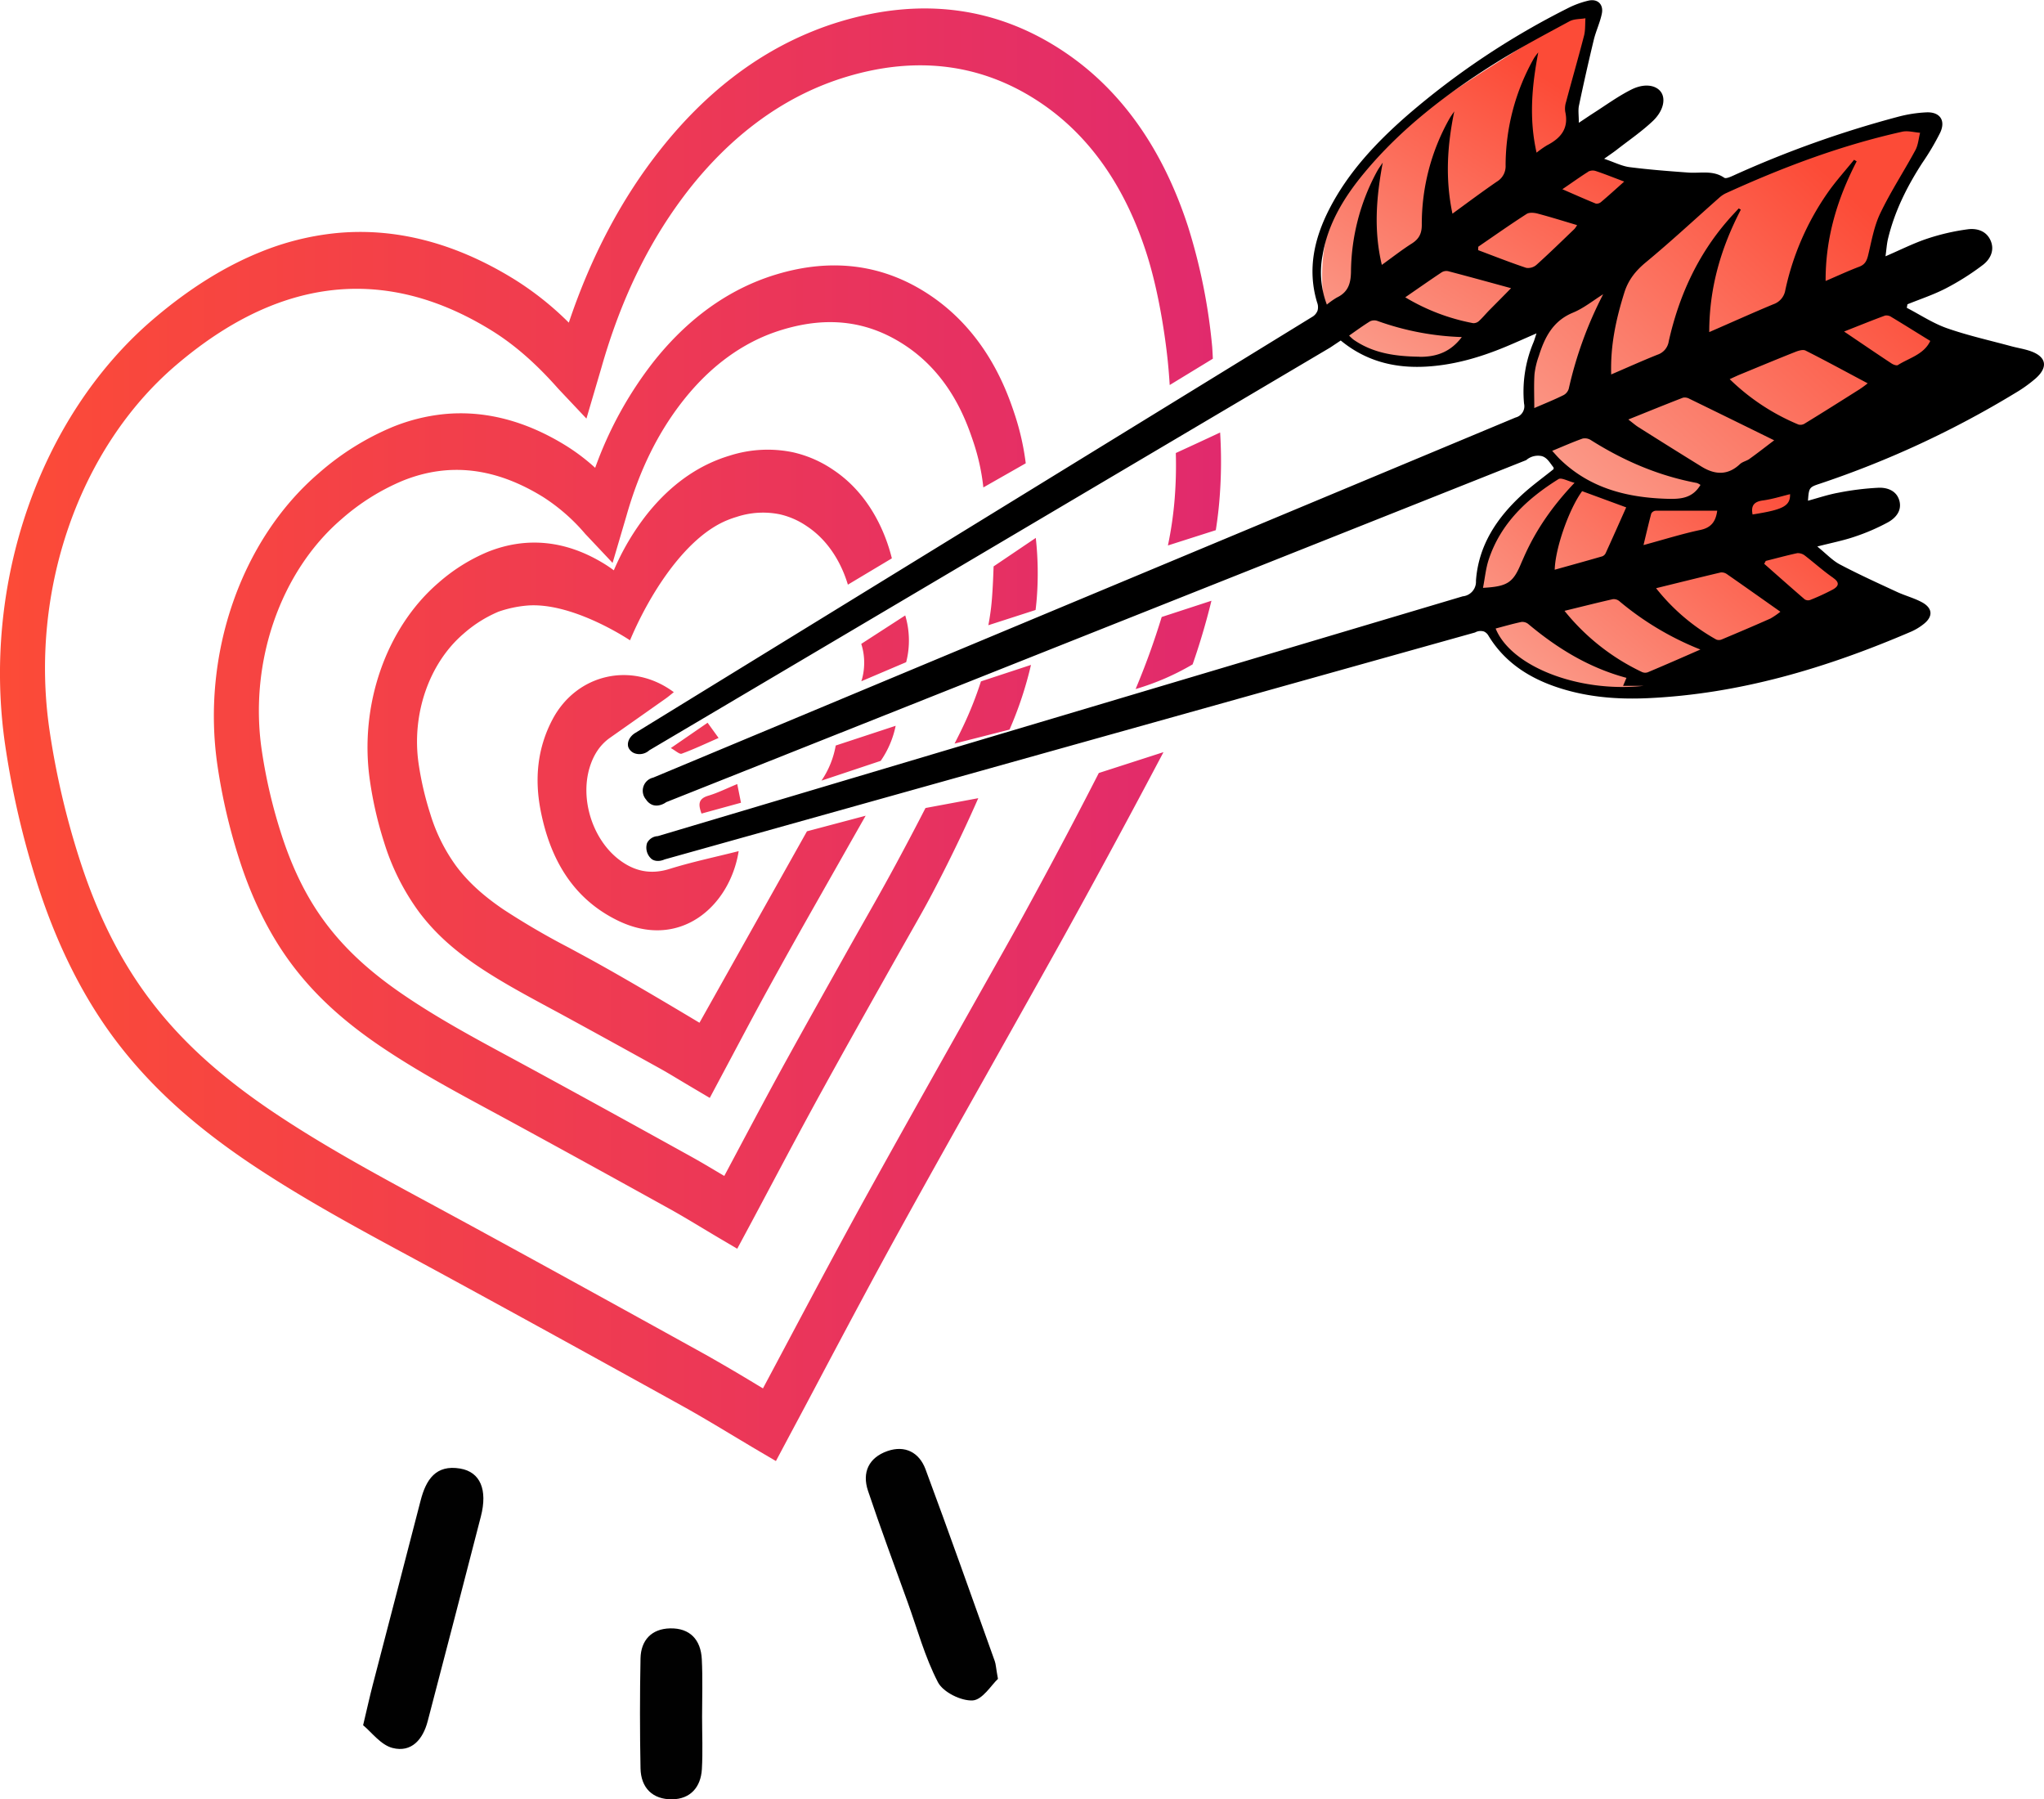 <svg xmlns="http://www.w3.org/2000/svg" xmlns:xlink="http://www.w3.org/1999/xlink" viewBox="0 0 790.16 695.47"><defs><style>.cls-1{fill:url(#linear-gradient);}.cls-2{fill:url(#linear-gradient-2);}.cls-3{fill:url(#linear-gradient-3);}.cls-4{fill:#010101;}.cls-5{fill:none;}.cls-6{fill:url(#linear-gradient-4);}</style><linearGradient id="linear-gradient" x1="905.01" y1="232.7" x2="822.13" y2="363.02" gradientTransform="matrix(0.94, 0.19, -0.16, 0.82, -126.04, -184.19)" gradientUnits="userSpaceOnUse"><stop offset="0" stop-color="#fc4b37"/><stop offset="1" stop-color="#fb9f8e"/></linearGradient><linearGradient id="linear-gradient-2" x1="603.43" y1="33.79" x2="530.56" y2="148.37" gradientTransform="matrix(1, 0, 0, 1, 0, 0)" xlink:href="#linear-gradient"/><linearGradient id="linear-gradient-3" x1="849.4" y1="-49.75" x2="764.66" y2="83.48" gradientTransform="matrix(1.05, 0.21, -0.2, 1.03, -182.63, -47.97)" xlink:href="#linear-gradient"/><linearGradient id="linear-gradient-4" y1="284" x2="471.98" y2="284" gradientUnits="userSpaceOnUse"><stop offset="0" stop-color="#fc4b37"/><stop offset="1" stop-color="#e12a6d"/></linearGradient></defs><g id="Layer_2" data-name="Layer 2"><g id="Layer_1-2" data-name="Layer 1"><path class="cls-1" d="M571.2,235.31a64.26,64.26,0,0,1,7.63-29.68c8.48-15.46,21.34-22.5,36.46-30.52,32.72-17.35,43.19-7.64,80.51-20.21,1.87-.63,9.06-3.08,11-.56,2.5,3.32-8.29,9.61-10,23.52-.78,6.36.55,12.66-4,17.31-1.6,1.63-2.61,1.72-3.14,3-1.26,3,1.85,8.9,18.4,21.34a7,7,0,0,1,3.85,3.66c1,2.65-.4,5.26-1,6.43-4.06,7.49-18.86,9.8-19.83,10-29.8,4.7-33.32,25.63-63.54,27.71-6.4.45-23.65,1.39-39-9.89A53.64,53.64,0,0,1,571.2,235.31Z"/><path class="cls-2" d="M512.34,120.7c-1.6-9.29-3-25.92,5.09-42.61,3.86-8,10.05-14,22.26-25.65,12-11.46,30-22.71,65.5-44.72,2.64-1.64,7.19-4.4,9.53-2.76,3.84,2.69-.52,15.52-4.66,25.65-6.52,16-3.4,20-2.75,21.83,1.18,3.42,5.09,10.74,21.62,15.27,1.73,3,3.61,7.42,2.54,12.08-1.86,8.11-11.55,12.11-15.69,14C582.41,109,582,136.48,553.68,140c-3.8.47-16.82,1.88-28.83-5.94A39.54,39.54,0,0,1,512.34,120.7Z"/><path class="cls-3" d="M590.74,160.94c.25-11.46,2.53-31.61,16.36-49.54,6.64-8.59,15.65-14.22,33.39-25.12C658,75.54,682.68,66.54,731.42,49c3.63-1.31,9.87-3.49,12.35-.95,4.06,4.13-4.34,18.36-11.81,29.43-11.8,17.46-8.92,23-8.57,25.35.64,4.36,3.7,14,22.88,23.48,1.41,4,2.66,9.73.25,15-4.21,9.21-17,11.6-22.56,12.84-44.53,9.95-51.55,42.64-87.13,39.89-4.76-.37-21.07-1.86-33.93-14.12A48.5,48.5,0,0,1,590.74,160.94Z"/><path class="cls-4" d="M140.37,666.83c1.68-7.05,2.61-11.31,3.71-15.54,6.16-23.78,12.42-47.55,18.53-71.35,2.07-8,5.85-13.93,15.29-12.32,7.78,1.32,10.65,8.2,8,18.49q-10.2,39.61-20.57,79.17c-1.82,7-6.24,12.23-13.6,10.33C147.18,674.44,143.62,669.48,140.37,666.83Z"/><path class="cls-4" d="M385.79,648.91c-2.51,2.32-6,8.12-9.77,8.33-4.48.26-11.41-3.18-13.42-7-5.08-9.78-8-20.68-11.79-31.14-5.14-14.28-10.45-28.49-15.26-42.87-2.39-7.14.31-12.85,7.5-15.37,6.84-2.39,12.31.56,14.72,7,9.16,24.64,17.91,49.43,26.78,74.18C385,643.29,385,644.68,385.79,648.91Z"/><path class="cls-4" d="M271.41,663.58c0,6.74.31,13.5-.08,20.22-.41,7-4.47,11.58-11.52,11.66-7.45.09-12.06-4.35-12.2-12q-.41-21.24,0-42.48c.15-7,4.27-11.44,11.45-11.59,7.71-.16,11.86,4.44,12.24,11.9S271.41,656.16,271.41,663.58Z"/><path class="cls-5" d="M616.87,78.72a2.51,2.51,0,0,0,2-.56c2.79-2.37,5.5-4.84,9-7.94-4.69-1.76-7.86-3-11.1-4.11a3.78,3.78,0,0,0-2.86.29c-3.09,1.94-6.06,4.09-10,6.78C608.8,75.28,612.8,77.07,616.87,78.72Z"/><path class="cls-5" d="M532.33,66.27c.65-1.19,1.47-2.28,2.22-3.42-2.45,13.18-3.57,26-.35,39.53,4.15-3,7.74-5.81,11.59-8.25,2.79-1.77,3.84-3.86,3.86-7.21a82.9,82.9,0,0,1,10.72-41.11c.55-1,1.23-1.85,1.84-2.77-2.73,13.14-3.56,26-.71,39.55,6-4.38,11.54-8.52,17.21-12.41a6.92,6.92,0,0,0,3.34-6.3,84.41,84.41,0,0,1,11-41.44,24,24,0,0,1,1.62-2.17C592.25,33.07,591,45.67,594,59a39.39,39.39,0,0,1,4-2.77c5.32-2.73,8.5-6.5,7.07-12.95a8.37,8.37,0,0,1,.31-3.8c2.31-8.61,4.79-17.18,7-25.82.53-2.08.34-4.35.49-6.54-2.07.36-4.4.22-6.15,1.16-9.56,5.15-19.19,10.22-28.39,16-18.94,11.85-36.63,25.31-51,42.65-7.76,9.36-14,19.56-16.08,31.81a35.12,35.12,0,0,0,1.66,19.05A30.66,30.66,0,0,1,516.8,115c4.34-2.1,5.41-5.43,5.48-10.17A82.71,82.71,0,0,1,532.33,66.27Z"/><path class="cls-5" d="M470.9,193.37q-.5,8.12-1.5,16.22c45.19-18.41,88.63-36.17,116.46-48.22,2.65-1.15,3.59-2.41,3.3-5.38a49.12,49.12,0,0,1,3.64-23.66c.37-.89.62-1.83,1.17-3.48-4.47,1.94-8.24,3.65-12.07,5.24-9.87,4.09-20,7-30.77,7.62-12,.65-23.12-2.08-32.83-10.1-1.41.94-2.77,1.81-4.11,2.74-11.8,8.14-26.56,17.36-43.11,27.24A297.79,297.79,0,0,1,470.9,193.37Z"/><path class="cls-5" d="M650.58,153.71c-6.75,2.6-13.44,5.34-21.14,8.43,1.69,1.3,2.63,2.16,3.68,2.82q12.3,7.74,24.63,15.4c5.16,3.19,10.14,3.5,14.87-1,1-.93,2.56-1.21,3.69-2,3.33-2.41,6.57-4.94,9.52-7.17-11.5-5.65-22.12-10.87-32.76-16.05A3.65,3.65,0,0,0,650.58,153.71Z"/><path class="cls-5" d="M640.09,197.44a2.17,2.17,0,0,0-1.7,1.08c-1,3.75-1.89,7.54-3,12.2,8-2.17,14.91-4.36,22-5.85,4.51-1,6-3.65,6.5-7.47C655.86,197.4,648,197.37,640.09,197.44Z"/><path class="cls-5" d="M677.51,198.89c11.83-1.81,14.58-3.26,14.5-7.85-3.6.85-7.13,1.91-10.73,2.46C678.07,194,676.84,195.49,677.51,198.89Z"/><path class="cls-5" d="M622.85,144.73c6.42-2.76,12.11-5.33,17.91-7.64a6.45,6.45,0,0,0,4.34-5.19C649,114.55,656.17,98.71,668,85.16c1.36-1.56,2.8-3.07,4.2-4.61l.8.49c-7.63,14.68-12.26,30.08-12.21,47.32,8.71-3.8,16.72-7.41,24.84-10.78a6.93,6.93,0,0,0,4.57-5.46,103.9,103.9,0,0,1,16.68-38.06c3.06-4.27,6.59-8.21,9.9-12.3l1,.61c-7.43,14.32-12.09,29.31-12,46.23,4.81-2.06,8.85-3.94,13-5.51,2.24-.85,2.92-2.31,3.45-4.49,1.31-5.46,2.28-11.16,4.67-16.15,4-8.38,9.16-16.22,13.59-24.42,1.07-2,1.23-4.46,1.81-6.71-2.31-.17-4.75-.89-6.92-.41-23.69,5.27-46.27,13.8-68.3,23.85a11,11,0,0,0-2.5,1.73c-9.38,8.3-18.54,16.86-28.2,24.82-4,3.32-6.88,6.87-8.43,11.83C624.77,123.2,622.49,133.35,622.85,144.73Z"/><path class="cls-5" d="M565.46,230.52c3.4-.93,4.86-2.18,5.12-6,.95-13.66,8.06-24.31,17.86-33.31,3.84-3.53,8.1-6.59,12.17-9.87,0-.25,0-.56-.1-.72-4.3-5.28-4.31-5.28-10.5-2.75-32.42,13.24-76.55,30.74-123.39,49.22a291.38,291.38,0,0,1-9.53,36.29C499.67,250,540.79,237.27,565.46,230.52Z"/><path class="cls-5" d="M694.84,213.87c-4.1.83-8.14,1.95-12.2,3L682,218c5.21,4.6,10.41,9.22,15.68,13.76a2.46,2.46,0,0,0,2.13.2,87.65,87.65,0,0,0,8.68-4c2.14-1.2,2.92-2.63.17-4.52-3.77-2.6-7.2-5.7-10.86-8.46A4.41,4.41,0,0,0,694.84,213.87Z"/><path class="cls-5" d="M588.08,217.79c.4-.94.83-1.87,1.24-2.81,4.57-10.24,10.88-19.32,19.43-28.37-2.62-.66-5.08-2.12-6.2-1.43-12.17,7.58-22.39,17.06-27,31.16-1.12,3.43-1.45,7.12-2.19,10.87C582.72,226.69,584.91,225.23,588.08,217.79Z"/><path class="cls-5" d="M728.78,121.92c-4.93,1.81-9.79,3.79-15.86,6.18,6.79,4.59,12.55,8.52,18.37,12.36.68.45,1.94.91,2.45.6,4.4-2.76,10-4,12.51-9.33-5.27-3.25-10.12-6.28-15-9.22A3.44,3.44,0,0,0,728.78,121.92Z"/><path class="cls-5" d="M694.12,135.94c-7,2.77-14,5.67-20.94,8.55-1.34.55-2.64,1.18-4.48,2a84.43,84.43,0,0,0,26.6,17.55,3,3,0,0,0,2.35-.36c7.17-4.41,14.3-8.89,21.41-13.38A35.82,35.82,0,0,0,722,148.1c-8.2-4.37-16-8.63-24-12.65C697.06,135,695.33,135.46,694.12,135.94Z"/><path class="cls-5" d="M628.75,262c-14.54-3.87-26.73-11.4-37.92-20.75a3.64,3.64,0,0,0-2.68-.83c-3.34.71-6.63,1.67-10,2.55,6,14.74,32.19,24.88,57.3,22.12h-8Z"/><path class="cls-5" d="M529.6,124.24c-2.68,1.66-5.22,3.54-8.07,5.51a20.38,20.38,0,0,0,1.69,1.55c7.69,5.35,16.35,6.47,25.5,6.61,6.93.11,12.22-2.11,16.38-7.6a106.16,106.16,0,0,1-32.68-6.26A3.71,3.71,0,0,0,529.6,124.24Z"/><path class="cls-5" d="M665.29,221.25c-8.16,1.91-16.29,3.94-25,6.09a78.19,78.19,0,0,0,23.28,19.85,2.8,2.8,0,0,0,2.14-.06c6.23-2.61,12.46-5.24,18.63-8a28.32,28.32,0,0,0,4.05-2.71c-7.27-5.12-13.92-9.84-20.61-14.49A3.56,3.56,0,0,0,665.29,221.25Z"/><path class="cls-5" d="M557.34,105.27c-4.55,3-9,6.17-14.1,9.67a79.21,79.21,0,0,0,26.24,10,3.11,3.11,0,0,0,2.24-.82c1.39-1.27,2.59-2.74,3.91-4.09,2.78-2.85,5.6-5.67,8.51-8.62-8.65-2.36-16.46-4.52-24.31-6.57A3.45,3.45,0,0,0,557.34,105.27Z"/><path class="cls-5" d="M608.7,88.48a8.57,8.57,0,0,0,1-1.47c-5.25-1.56-10.21-3.12-15.23-4.45-1.35-.36-3.24-.53-4.28.14-6.32,4.06-12.46,8.39-18.66,12.64,0,.45,0,.9-.07,1.35,6.18,2.32,12.32,4.75,18.58,6.84a4.92,4.92,0,0,0,4-1.15C599,97.87,603.83,93.15,608.7,88.48Z"/><path class="cls-5" d="M623.53,231.6c-6,1.37-12,2.89-18.65,4.5a85.19,85.19,0,0,0,30,23.67,3,3,0,0,0,2.2.07c6.42-2.71,12.82-5.51,20.37-8.79A114,114,0,0,1,626,232.28,3.34,3.34,0,0,0,623.53,231.6Z"/><path class="cls-5" d="M606.48,150.22a151,151,0,0,1,13.3-36.49c-3.88,2.41-7.51,5.4-11.67,7.11-7.73,3.18-10.93,9.5-13.2,16.73a30.74,30.74,0,0,0-1.68,7.06c-.28,4.2-.08,8.43-.08,13.08,4.16-1.8,7.82-3.28,11.36-5A4.16,4.16,0,0,0,606.48,150.22Z"/><path class="cls-5" d="M644.63,192.8c5.07.14,9.63-.19,12.73-5.37a6,6,0,0,0-1.39-.75c-14.78-2.77-28.3-8.61-41-16.59a4.29,4.29,0,0,0-3.2-.57c-3.81,1.36-7.51,3-11.75,4.75,1.29,1.4,2.17,2.46,3.16,3.4C614.79,188.82,629.1,192.36,644.63,192.8Z"/><path class="cls-5" d="M619.43,215a2.46,2.46,0,0,0,1.33-1.27c2.68-5.87,5.29-11.77,7.92-17.65l-17-6.27c-5,6.88-10.35,21.88-10.6,30.37C607.26,218.47,613.36,216.79,619.43,215Z"/><path class="cls-6" d="M444.26,252.9c1.81-5,3.4-9.79,4.82-14.42l19.23-6.28c-1.17,4.79-2.53,9.78-4.11,14.93q-1.53,5-3.16,9.66a100.57,100.57,0,0,1-10.38,5.3A99.08,99.08,0,0,1,439,266.33C440.78,262.08,442.55,257.6,444.26,252.9Zm9.86-60.41a143.62,143.62,0,0,1-2.63,18.34L470,204.92c.67-4.25,1.17-8.49,1.49-12.75a180.87,180.87,0,0,0,.18-25q-8.28,3.88-17.13,7.93A164.38,164.38,0,0,1,454.12,192.49ZM397.9,349.61c-7,12.88-9.34,16.84-29,51.81-11.44,20.34-23.26,41.38-34.76,62.2-10,18.14-19.9,36.75-29.47,54.74-3.19,6-6.45,12.14-9.73,18.27l-2.45-1.47c-6.59-4-13.4-8-20.23-11.84-34.36-19-65.21-36-94.31-51.83l-11.37-6.16c-20.6-11.12-41.89-22.61-61.7-36C84.52,415.54,69.52,401.8,57.68,386c-11.27-15-20.06-32.56-26.86-53.7a310.72,310.72,0,0,1-11.7-50.22c-7.8-53.47,11.34-108.73,48.76-140.79q18.2-15.59,36.64-23c28.31-11.35,57-8.2,85.58,9.5,8.65,5.36,16.93,12.57,25.3,22,.36.41.73.8,1.86,2l9.44,10,5-17c.26-.88.5-1.68.73-2.47,7.84-27.61,19.16-50.49,34.61-70C281.81,53.85,299,40.55,318.22,32.84q4.47-1.79,9.09-3.18c27.52-8.28,52.77-4.88,75,10.1,18.69,12.58,32.42,32,40.79,57.81,5.71,17.61,7.92,38,8.34,42.08.38,3.8.61,7,.74,9.17l16.68-10.17c-.05-1.06-.12-2.63-.25-4.53a223.3,223.3,0,0,0-9.32-46.47c-9.76-30.05-25.81-52.75-47.71-67.49C385.76,2.76,356.56-1.22,324.82,8.33Q319.51,9.92,314.37,12c-22.17,8.89-42,24.23-59,45.71-15,18.9-26.9,41.4-35.48,67a119,119,0,0,0-21-16.71c-23-14.23-46.4-20.23-69.52-17.84A105.13,105.13,0,0,0,101,97.28c-14.12,5.65-28.14,14.43-41.94,26.25C15.3,161-7.1,225.6,2,288a336.16,336.16,0,0,0,12.61,54.17c7.43,23.1,17.5,43.19,29.93,59.72,13,17.27,29.21,32.19,51,47,20.41,13.8,42,25.47,62.92,36.76l11.34,6.14c29.07,15.82,59.88,32.76,94.21,51.77,6.62,3.67,13,7.52,19.8,11.59,3.1,1.86,6.2,3.72,9.33,5.57l6.81,4,5.82-10.93c4.37-8.15,8.77-16.43,13-24.45,9.51-17.9,19.35-36.41,29.27-54.37,11.44-20.74,23.25-41.73,34.66-62,25.7-45.75,27-48.19,29.07-51.92,9.25-16.72,22.37-40.73,38-70.33l-25,8.06C418.76,310.54,409.57,328.23,397.9,349.61Zm-63.26-34.32c-2.86,5-12.35,21.75-22.81,40.22-2.29,4.06-5.91,10.45-10.63,19-1.42,2.55-2.53,4.57-3.75,6.78-4.08,7.4-8.16,15.06-12.1,22.47-1.8,3.38-3.6,6.78-5.41,10.16l-5.56,10.44-7.54-4.46-3.91-2.33c-2.78-1.67-5.4-3.25-8.07-4.73-14.23-7.88-27-14.91-39.1-21.49l-4.7-2.53c-8.78-4.75-17.86-9.66-26.55-15.53-9.57-6.48-16.73-13.08-22.52-20.79a90.56,90.56,0,0,1-13.49-26.88A146.59,146.59,0,0,1,143,301.73c-4.23-29,6.2-59.08,26.58-76.54a69.18,69.18,0,0,1,19-11.89c15-6,30.31-4.47,45.14,4.7,1.21.75,2.39,1.56,3.57,2.44A95.78,95.78,0,0,1,250,198.89c7.86-9.91,17-17,27.23-21.09q2.37-.95,4.81-1.68a48.16,48.16,0,0,1,24.43-1.32,45.17,45.17,0,0,1,15.69,6.84c16,10.67,21.17,28.31,22.61,34.17l-17,10.17c-1.34-4.47-5.36-15.67-15.92-22.63a30.3,30.3,0,0,0-10.4-4.56,32.5,32.5,0,0,0-16.69,1c-1.16.34-2.3.74-3.41,1.19-8.23,3.3-14.69,10-18.44,14.32-10.42,12.11-17,26.55-19.36,32.19-2.07-1.37-22.79-14.76-39.69-13.44a45.51,45.51,0,0,0-11.11,2.36,49.27,49.27,0,0,0-13.55,8.53c-13.34,11.42-20.16,31.15-17.37,50.26a120.9,120.9,0,0,0,4.54,19.49,67.27,67.27,0,0,0,10.1,20.22c4.52,6,10.33,11.32,18.27,16.69a290.18,290.18,0,0,0,25.2,14.7l4.74,2.57c7.92,4.25,21.37,11.84,45.72,26.44l41.55-74Zm-.57-58.79a23.58,23.58,0,0,0-1.13-7.63l17-11a33.79,33.79,0,0,1,1.41,8.76,33.32,33.32,0,0,1-1.05,9.31l-17.32,7.37A23.62,23.62,0,0,0,334.07,256.5Zm-11,31.66,23.17-7.63a36.5,36.5,0,0,1-5.79,13.56l-22.89,7.64a34.89,34.89,0,0,0,5.51-13.57Zm55.11,20.35c-3.62,8.24-9.5,21.08-17.61,36.49-4.34,8.24-5.76,10.39-19.24,34.37-7.55,13.43-15.36,27.33-22.93,41.05-6.55,11.86-13.05,24.08-19.34,35.91q-4.31,8.12-8.63,16.21L285,482.65l-6.8-4c-2.08-1.23-4.15-2.47-6.2-3.7-4.47-2.68-8.68-5.22-13-7.62-22.76-12.61-43.15-23.81-62.34-34.26L189.14,429c-13.88-7.5-28.23-15.25-41.84-24.45-14.7-9.94-25.63-20-34.43-31.71C104.43,361.6,97.59,348,92.55,332.29a225.82,225.82,0,0,1-8.5-36.52c-6.24-42.84,9.14-87.15,39.19-112.89A103.58,103.58,0,0,1,151.84,165a72,72,0,0,1,19.45-4.9c15.82-1.64,31.8,2.45,47.47,12.14a77.8,77.8,0,0,1,11.32,8.58,147.16,147.16,0,0,1,22.56-41c11.66-14.7,25.22-25.19,40.39-31.27,2.35-.94,4.73-1.78,7.15-2.5,21.72-6.54,41.71-3.8,59.43,8.12,21.92,14.75,29.69,37,32.75,46.3a99.18,99.18,0,0,1,4.17,18.6l-16.39,9.33a83.44,83.44,0,0,0-4-18c-2.51-7.37-8.55-25-25.83-36.63-14.32-9.64-29.92-11.72-47.67-6.39q-2.94.88-5.78,2c-12.24,4.9-23.16,13.36-32.56,25.19-9.86,12.44-17.09,27.08-22.12,44.76l-.5,1.7-4.87,16.54L227,207.16c-.34-.36-.62-.64-.87-.93A73,73,0,0,0,210,192.13c-18.42-11.4-36.33-13.53-54.22-6.36A86,86,0,0,0,132,200.68C108.35,221,96.23,256,101.17,289.85a201.43,201.43,0,0,0,7.59,32.57c4.38,13.61,10,24.9,17.26,34.53,7.65,10.17,17.36,19.07,30.59,28,13,8.8,27,16.38,40.61,23.71,2.52,1.35,5,2.72,7.55,4.09,19.23,10.46,39.64,21.68,62.43,34.31,4.32,2.39,8.62,5,12.79,7.46l4.89-9.19c6.34-11.92,12.89-24.25,19.53-36.28,7.62-13.81,15.46-27.75,23-41.23,8.47-15.08,12.41-21.73,19.16-34.24,4.81-8.91,8.65-16.3,11.2-21.27Zm5.94-89.6,16.29-11a125.23,125.23,0,0,1,.39,23.19c-.12,1.56-.28,3.12-.47,4.67l-18.26,5.89q.49-2.56.84-5.13c.21-1.52.38-3,.55-5.11C383.84,226.56,384,221.78,384.1,218.91Zm-4.89,44.45L398.55,257a143.88,143.88,0,0,1-8.29,25c-7.34,1.88-14.46,3.69-21.25,5.41,1.13-2.2,2.24-4.41,3.31-6.67A139.15,139.15,0,0,0,379.21,263.36Zm-118.74,4.17c-1.11.88-2.12,1.75-3.2,2.51q-10.8,7.62-21.6,15.21c-4,2.86-6.4,6.9-7.79,11.54-3.64,12.23,1.14,27.43,11.18,35.29,5.9,4.6,12.26,6.11,19.76,3.77,8.6-2.69,17.45-4.53,26.72-6.88-3.44,21.54-23,38.49-46.85,26.78-17.44-8.55-26.07-23.95-29.69-42.37-2.41-12.22-1.34-24.21,4.63-35.43C223,260.4,244.33,255.53,260.47,267.53Zm10.7,46.93c-1.2-3.33-1.46-5.68,2.6-6.9,3.64-1.08,7.08-2.81,11.21-4.51.5,2.48.94,4.71,1.45,7.22Zm-11.86-25.33,14.21-9.78,4.25,5.88c-5,2.2-9.57,4.35-14.26,6.08C262.67,291.62,261.19,290.16,259.31,289.13Z"/><path d="M784.76,135.65c-2.41-.82-5-1.2-7.43-1.87-8.25-2.24-16.63-4.1-24.68-6.92-5.43-1.91-10.37-5.21-15.53-7.88.09-.46.17-.91.26-1.37,4.93-2,10-3.66,14.74-6.1a98.76,98.76,0,0,0,14.46-9.15c2.74-2.1,4.55-5.51,3-9.23-1.6-3.89-5.36-5-9-4.49a85.37,85.37,0,0,0-15.55,3.6c-5.27,1.75-10.28,4.3-16.14,6.82.38-2.75.49-4.76.95-6.69,2.56-10.7,7.41-20.38,13.38-29.56a97.28,97.28,0,0,0,6.81-11.54c2.18-4.66-.05-8-5.17-7.85a51.83,51.83,0,0,0-11.32,1.77,407.68,407.68,0,0,0-63.15,22.52c-1.22.55-3.12,1.46-3.83,1-4.33-3-9.14-1.69-13.77-2-7.63-.56-15.27-1.13-22.85-2.11-3-.39-5.92-1.91-9.82-3.23,2.19-1.56,3.54-2.45,4.81-3.44,4.73-3.69,9.73-7.09,14.06-11.2,4.17-4,5-8.69,3-11.3s-6.43-3.29-11.41-.78c-5.22,2.63-10,6.15-14.94,9.29-1.54,1-3,2-5.3,3.52,0-2.87-.33-4.83.05-6.64q2.67-12.7,5.71-25.34c.83-3.46,2.44-6.76,3.14-10.24s-1.57-5.81-5.16-5a35.37,35.37,0,0,0-8.24,3.05,301.88,301.88,0,0,0-61.76,41.24c-12,10.48-22.9,22-30.25,36.37-5.83,11.41-8.49,23.35-4.67,36a5,5,0,0,1,.17,3.17,4.79,4.79,0,0,1-2.15,2.46L245.48,283.35c-2.19,1.38-3.18,3.69-2.57,5.48a4.18,4.18,0,0,0,2.38,2.32A5.63,5.63,0,0,0,251,290L514.19,134.35l4.11-2.74c9.71,8,20.78,10.75,32.83,10.1,10.74-.58,20.9-3.53,30.77-7.62,3.83-1.59,7.6-3.3,12.07-5.24-.55,1.65-.8,2.59-1.17,3.48A49.12,49.12,0,0,0,589.16,156a4.49,4.49,0,0,1-3.3,5.38L252.51,300.56a5.2,5.2,0,0,0-2.74,8.5,5.25,5.25,0,0,0,2.35,2c2.58,1,5.16-.79,5.39-1L590,177.84a6.91,6.91,0,0,1,5.94-1.56c2.17.54,3.24,2.69,4.56,4.31.13.16.07.47.1.72-4.07,3.28-8.33,6.34-12.17,9.87-9.8,9-16.91,19.65-17.86,33.31a5.67,5.67,0,0,1-5.12,6L254.28,323.18a4.86,4.86,0,0,0-4.15,2.69,5.79,5.79,0,0,0,1.85,6.22c2.12,1.42,4.78.17,4.94.09l313.3-87.72a4.37,4.37,0,0,1,3.42-.38,3.77,3.77,0,0,1,1.77,1.64c5.9,9.72,14.77,15.76,25.33,19.5,11.64,4.12,23.72,5.18,35.94,4.65,35.78-1.58,69.45-11.7,102.11-25.73a21.85,21.85,0,0,0,4.6-2.74c4-3,3.84-6.36-.51-8.67-3-1.61-6.42-2.49-9.55-3.94-7.4-3.43-14.84-6.81-22.06-10.62-2.92-1.54-5.29-4.14-8.75-6.94,5.58-1.43,10.07-2.3,14.36-3.76a80.17,80.17,0,0,0,12.94-5.58c2.91-1.61,5.4-4.35,4.48-8.17-1-4-4.58-5.31-8.06-5.2a106.72,106.72,0,0,0-15.5,1.91c-3.94.71-7.78,2-11.82,3.11.35-5,.5-5.23,4.41-6.52a373.77,373.77,0,0,0,75.72-35.11,53.65,53.65,0,0,0,7.8-5.57C791.93,141.89,791.1,137.8,784.76,135.65ZM636.34,101.31c9.66-8,18.82-16.52,28.2-24.82a11,11,0,0,1,2.5-1.73c22-10.05,44.61-18.58,68.3-23.85,2.17-.48,4.61.24,6.92.41-.58,2.25-.74,4.72-1.81,6.71-4.43,8.2-9.56,16-13.59,24.42-2.39,5-3.36,10.69-4.67,16.15-.53,2.18-1.21,3.64-3.45,4.49-4.16,1.57-8.2,3.45-13,5.51-.06-16.92,4.6-31.91,12-46.23l-1-.61c-3.31,4.09-6.84,8-9.9,12.3a103.9,103.9,0,0,0-16.68,38.06,6.93,6.93,0,0,1-4.57,5.46c-8.12,3.37-16.13,7-24.84,10.78,0-17.24,4.58-32.64,12.21-47.32l-.8-.49c-1.4,1.54-2.84,3-4.2,4.61C656.17,98.71,649,114.55,645.1,131.9a6.45,6.45,0,0,1-4.34,5.19c-5.8,2.31-11.49,4.88-17.91,7.64-.36-11.38,1.92-21.53,5.06-31.59C629.46,108.18,632.31,104.63,636.34,101.31Zm40,76.05c-1.13.81-2.7,1.09-3.69,2-4.73,4.48-9.71,4.17-14.87,1q-12.35-7.63-24.63-15.4c-1-.66-2-1.52-3.68-2.82,7.7-3.09,14.39-5.83,21.14-8.43a3.65,3.65,0,0,1,2.49.43c10.64,5.18,21.26,10.4,32.76,16.05C682.88,172.42,679.64,175,676.31,177.36ZM692,191c.08,4.59-2.67,6-14.5,7.85-.67-3.4.56-4.89,3.77-5.39C684.88,193,688.41,191.89,692,191Zm-28.16,6.36c-.52,3.82-2,6.52-6.5,7.47-7.06,1.49-14,3.68-22,5.85,1.12-4.66,2-8.45,3-12.2a2.17,2.17,0,0,1,1.7-1.08C648,197.37,655.86,197.4,663.85,197.4Zm-49.92-131a3.78,3.78,0,0,1,2.86-.29c3.24,1.06,6.41,2.35,11.1,4.11-3.47,3.1-6.18,5.57-9,7.94a2.51,2.51,0,0,1-2,.56c-4.07-1.65-8.07-3.44-12.91-5.54C607.87,70.49,610.84,68.34,613.93,66.4ZM516.8,115a30.66,30.66,0,0,0-3.87,2.73,35.12,35.12,0,0,1-1.66-19.05c2.06-12.25,8.32-22.45,16.08-31.81,14.38-17.34,32.07-30.8,51-42.65,9.2-5.75,18.83-10.82,28.39-16,1.75-.94,4.08-.8,6.15-1.16-.15,2.19,0,4.46-.49,6.54-2.23,8.64-4.71,17.21-7,25.82a8.37,8.37,0,0,0-.31,3.8c1.43,6.45-1.75,10.22-7.07,12.95A39.39,39.39,0,0,0,594,59c-3-13.33-1.78-25.93.65-38.73a24,24,0,0,0-1.62,2.17,84.41,84.41,0,0,0-11,41.44,6.92,6.92,0,0,1-3.34,6.3c-5.67,3.89-11.17,8-17.21,12.41-2.85-13.58-2-26.41.71-39.55-.61.92-1.29,1.81-1.84,2.77a82.9,82.9,0,0,0-10.72,41.11c0,3.35-1.07,5.44-3.86,7.21-3.85,2.44-7.44,5.27-11.59,8.25-3.22-13.54-2.1-26.35.35-39.53-.75,1.14-1.57,2.23-2.22,3.42a82.71,82.71,0,0,0-10.05,38.59C522.21,109.6,521.14,112.93,516.8,115Zm31.92,22.88c-9.15-.14-17.81-1.26-25.5-6.61a20.38,20.38,0,0,1-1.69-1.55c2.85-2,5.39-3.85,8.07-5.51a3.71,3.71,0,0,1,2.82-.19,106.16,106.16,0,0,0,32.68,6.26C560.94,135.8,555.65,138,548.72,137.91ZM575.63,120c-1.32,1.35-2.52,2.82-3.91,4.09a3.11,3.11,0,0,1-2.24.82,79.21,79.21,0,0,1-26.24-10c5.07-3.5,9.55-6.64,14.1-9.67a3.45,3.45,0,0,1,2.49-.42c7.85,2.05,15.66,4.21,24.31,6.57C581.23,114.37,578.41,117.19,575.63,120ZM590,103.53c-6.26-2.09-12.4-4.52-18.58-6.84,0-.45,0-.9.07-1.35,6.2-4.25,12.34-8.58,18.66-12.64,1-.67,2.93-.5,4.28-.14,5,1.33,10,2.89,15.23,4.45a8.57,8.57,0,0,1-1,1.47c-4.87,4.67-9.7,9.39-14.71,13.9A4.92,4.92,0,0,1,590,103.53Zm3.12,54.18c0-4.65-.2-8.88.08-13.08a30.74,30.74,0,0,1,1.68-7.06c2.27-7.23,5.47-13.55,13.2-16.73,4.16-1.71,7.79-4.7,11.67-7.11a151,151,0,0,0-13.3,36.49,4.16,4.16,0,0,1-2,2.49C601,154.43,597.31,155.91,593.15,157.71Zm6.9,16.56c4.24-1.75,7.94-3.39,11.75-4.75a4.29,4.29,0,0,1,3.2.57c12.67,8,26.19,13.82,41,16.59a6,6,0,0,1,1.39.75c-3.1,5.18-7.66,5.51-12.73,5.37-15.53-.44-29.84-4-41.42-15.13C602.22,176.73,601.34,175.67,600.05,174.27Zm28.63,21.84c-2.63,5.88-5.24,11.78-7.92,17.65a2.46,2.46,0,0,1-1.33,1.27c-6.07,1.76-12.17,3.44-18.39,5.18.25-8.49,5.56-23.49,10.6-30.37Zm-55.36,31.1c.74-3.75,1.07-7.44,2.19-10.87,4.65-14.1,14.87-23.58,27-31.16,1.12-.69,3.58.77,6.2,1.43-8.55,9-14.86,18.13-19.43,28.37-.41.94-.84,1.87-1.24,2.81C584.91,225.23,582.72,226.69,573.32,227.21Zm4.86,15.73c3.34-.88,6.63-1.84,10-2.55a3.64,3.64,0,0,1,2.68.83C602,250.57,614.21,258.1,628.75,262l-1.31,3.09h8C610.37,267.82,584.16,257.68,578.18,242.94ZM637,259.84a3,3,0,0,1-2.2-.07,85.19,85.19,0,0,1-30-23.67c6.61-1.61,12.61-3.13,18.65-4.5a3.34,3.34,0,0,1,2.45.68,114,114,0,0,0,31.43,18.77C649.86,254.33,643.46,257.13,637,259.84Zm47.25-20.7c-6.17,2.75-12.4,5.38-18.63,8a2.8,2.8,0,0,1-2.14.06,78.19,78.19,0,0,1-23.28-19.85c8.76-2.15,16.89-4.18,25-6.09a3.56,3.56,0,0,1,2.44.69c6.69,4.65,13.34,9.37,20.61,14.49A28.32,28.32,0,0,1,684.29,239.14Zm24.41-15.78c2.75,1.89,2,3.32-.17,4.52a87.65,87.65,0,0,1-8.68,4,2.46,2.46,0,0,1-2.13-.2c-5.27-4.54-10.47-9.16-15.68-13.76l.6-1.12c4.06-1,8.1-2.13,12.2-3a4.41,4.41,0,0,1,3,1C701.5,217.66,704.93,220.76,708.7,223.36Zm10.36-73c-7.11,4.49-14.24,9-21.41,13.38a3,3,0,0,1-2.35.36,84.43,84.43,0,0,1-26.6-17.55c1.84-.84,3.14-1.47,4.48-2,7-2.88,13.93-5.78,20.94-8.55,1.21-.48,2.94-1,3.92-.49,7.94,4,15.75,8.28,24,12.65A35.82,35.82,0,0,1,719.06,150.32Zm14.68-9.26c-.51.31-1.77-.15-2.45-.6-5.82-3.84-11.58-7.77-18.37-12.36,6.07-2.39,10.93-4.37,15.86-6.18a3.44,3.44,0,0,1,2.46.59c4.89,2.94,9.74,6,15,9.22C743.74,137,738.14,138.3,733.74,141.06Z"/></g></g></svg>